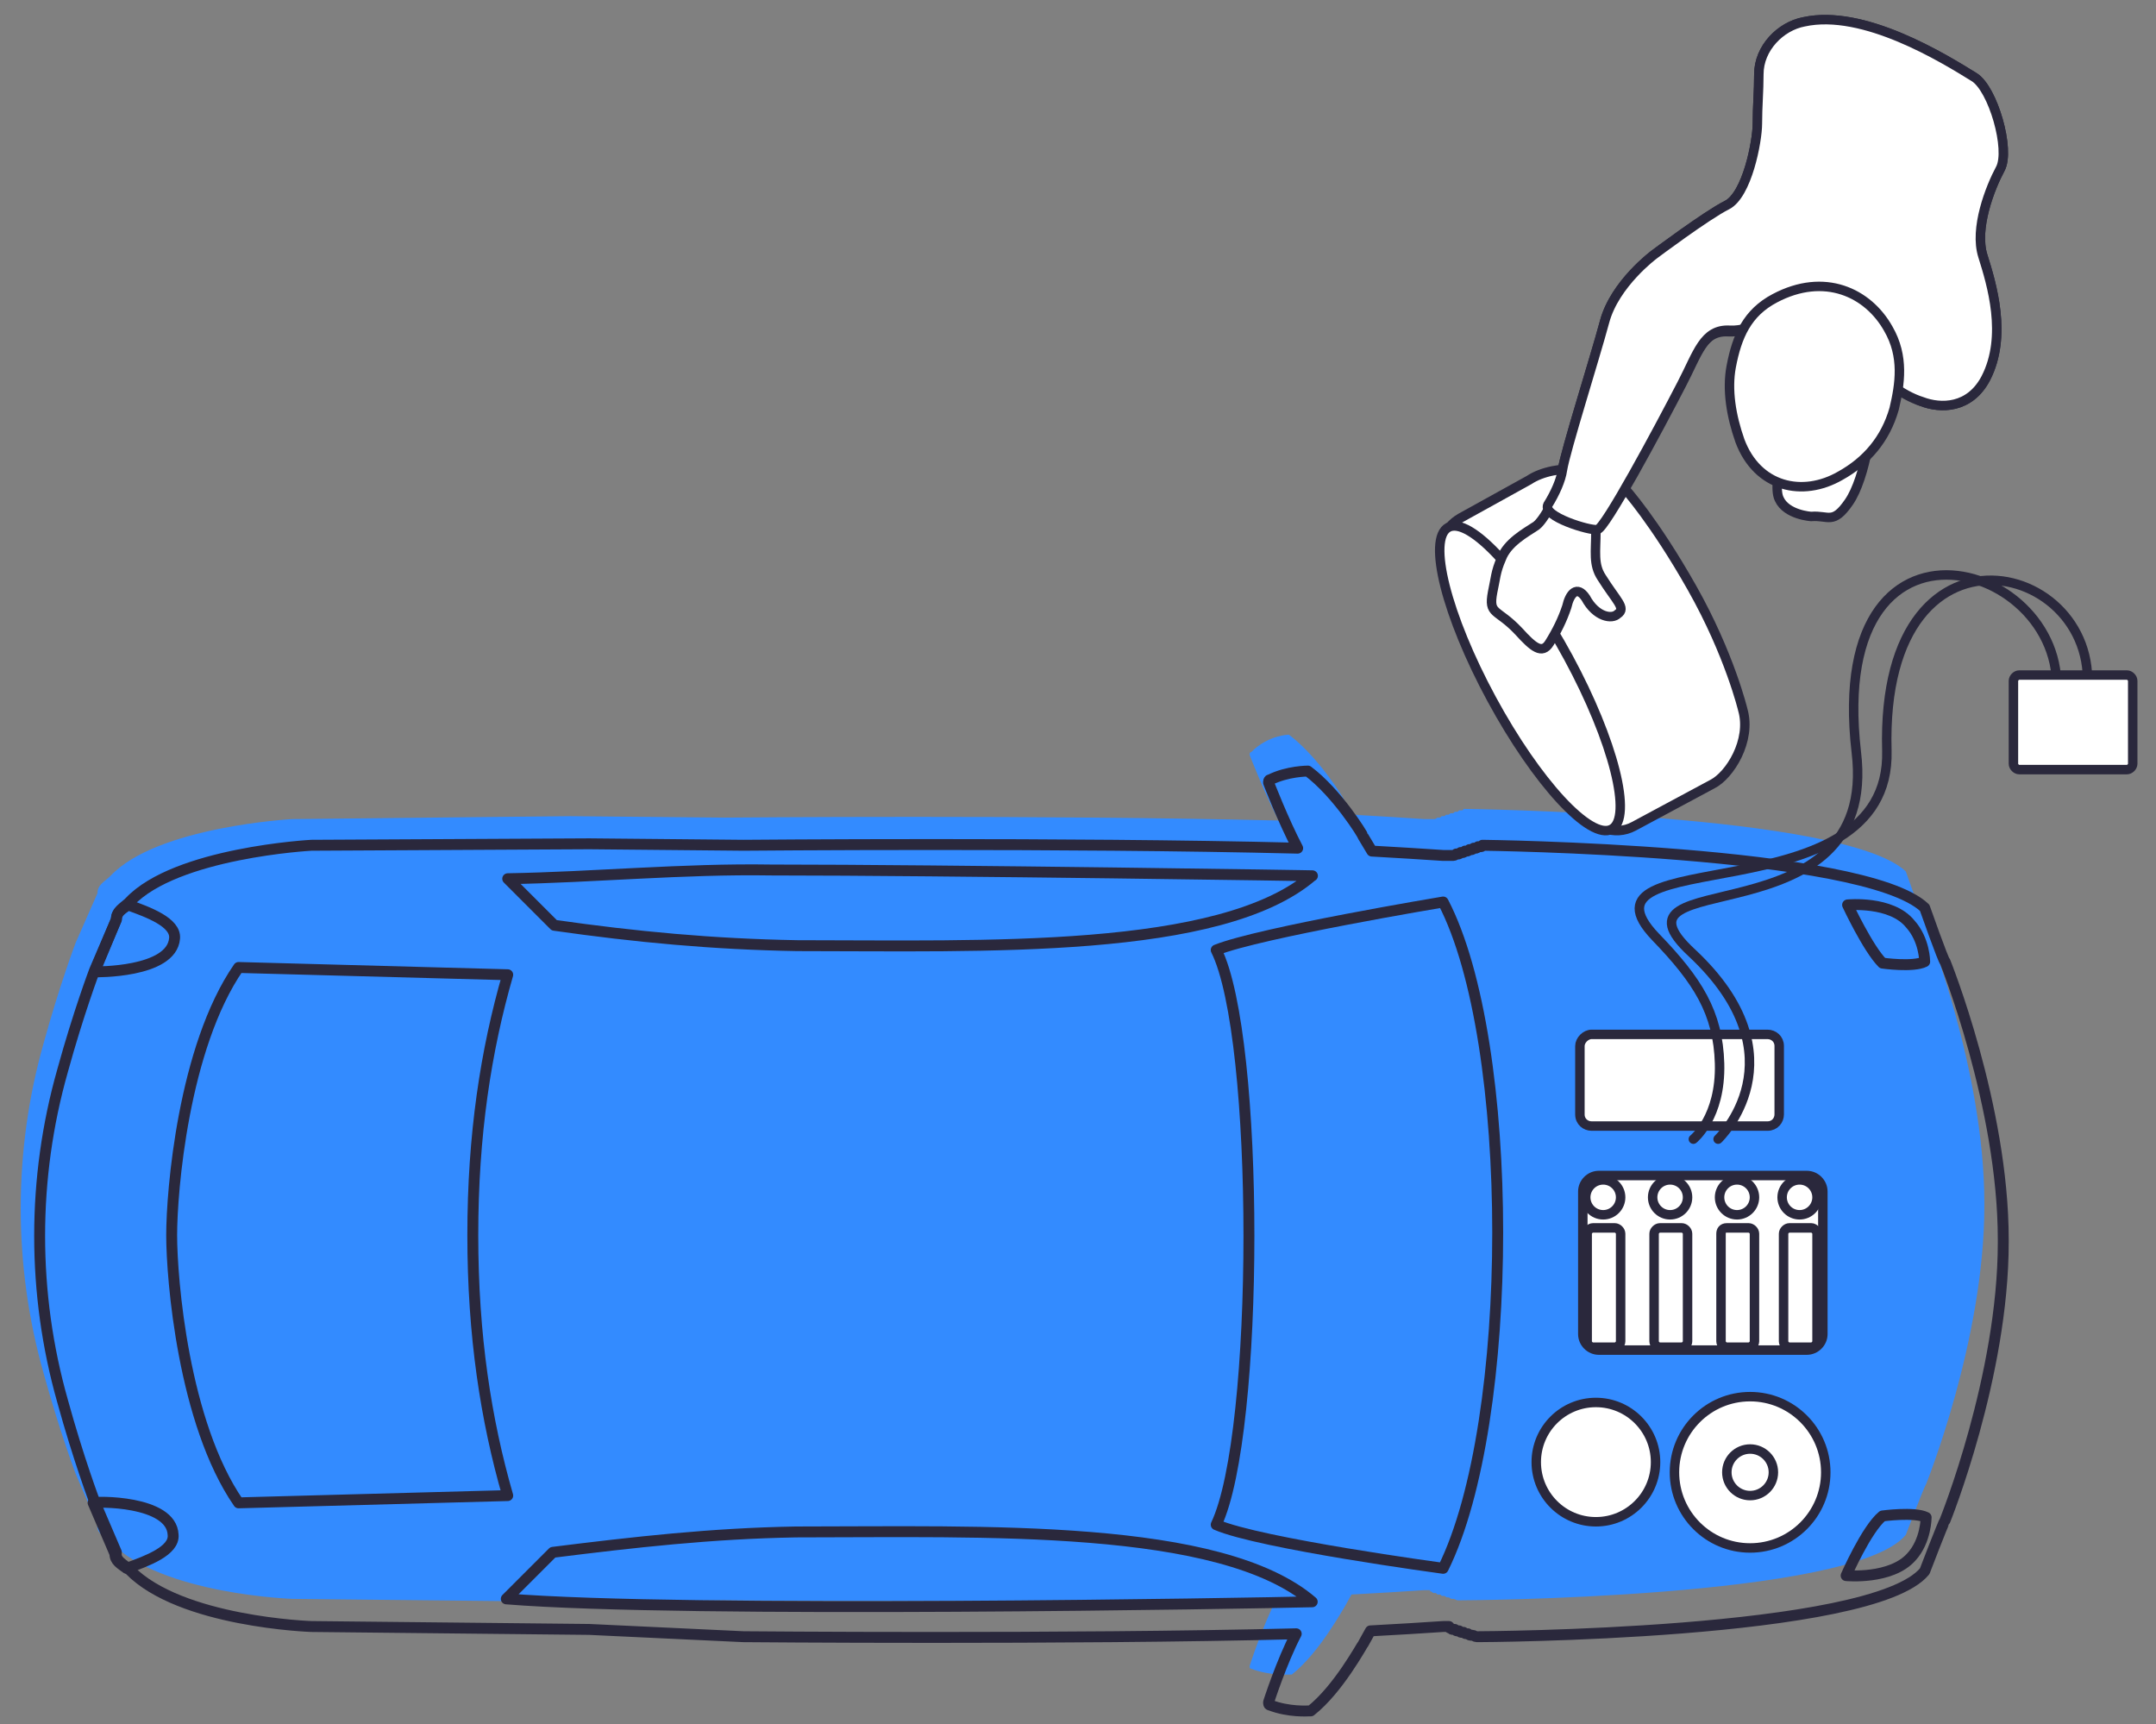 <?xml version="1.0" encoding="UTF-8"?>
<!-- Generator: Adobe Illustrator 26.0.2, SVG Export Plug-In . SVG Version: 6.00 Build 0)  -->
<svg xmlns="http://www.w3.org/2000/svg" xmlns:xlink="http://www.w3.org/1999/xlink" version="1.1" id="Layer_1" x="0px" y="0px" viewBox="0 0 148.2 118.5" style="enable-background:new 0 0 148.2 118.5;" xml:space="preserve">
<rect x="0" y="0" width="148.2" height="118.5" fill="#808080" stroke="none"/>
<style type="text/css">
	.st0{fill:#338BFF;}
	.st1{fill:none;stroke:#2A283C;stroke-width:0.75;stroke-linecap:round;stroke-linejoin:round;stroke-miterlimit:10;}
	.st2{fill:#FFFFFF;stroke:#2A283C;stroke-width:0.65;stroke-linecap:round;stroke-linejoin:round;stroke-miterlimit:10;}
	.st3{fill:#FFFFFF;stroke:#2A283C;stroke-width:0.65;stroke-linecap:round;stroke-linejoin:round;stroke-miterlimit:10;}
	.st4{fill:none;stroke:#2A283C;stroke-width:0.65;stroke-linecap:round;stroke-linejoin:round;stroke-miterlimit:10;}
</style>
<g id="art">
	<g>
		<path class="st0" d="M88.6,50.5C88.6,50.5,88.7,50.5,88.6,50.5c2,1.5,3.8,4.4,3.8,4.5l0.6,1c1.8,0.1,3.4,0.2,4.9,0.3    c0,0,0,0,0.1,0l0,0c0,0,0,0,0.1,0l0,0h0.1l0,0h0.1c0,0,0,0,0.1,0h0.1c0,0,0,0,0.1,0c0,0,0.1,0,0.2-0.1h0.1c0.1,0,0.1,0,0.2-0.1    h0.1c0.1,0,0.1,0,0.2-0.1h0.1c0.1,0,0.1,0,0.2-0.1h0.1c0.1,0,0.1,0,0.2-0.1h0.1c0.1,0,0.1,0,0.2-0.1h0.1c0.1,0,0.2,0,0.2-0.1    c0,0,26.2,0.3,30.4,4.3c0,0,1.3,3.7,1.4,3.7c0,0,4,9.9,4,19.1l0,0c0,0,0,0,0,0.1c0,0,0,0,0,0.1l0,0c0,9.2-4,19.1-4,19.1    c-0.1,0.1-1.4,3.5-1.4,3.5c-3.6,4.4-30.6,4.5-30.7,4.5h-0.1c-0.1,0-0.2-0.1-0.3-0.1h-0.1c-0.1,0-0.2-0.1-0.2-0.1h-0.1    c-0.1,0-0.2-0.1-0.2-0.1s0,0-0.1,0s-0.1,0-0.2-0.1c0,0,0,0-0.1,0s-0.1,0-0.2-0.1c0,0,0,0-0.1,0s-0.1,0-0.2-0.1l0,0    c-0.1,0-0.1,0-0.1-0.1l0,0h-0.1l0,0h-0.1l0,0H98l0,0h-0.1c-1.5,0.1-3.1,0.2-5,0.3l-0.5,0.9c-0.1,0.1-1.7,3.1-3.6,4.6h-0.1    c-0.1,0-1.4,0.1-2.7-0.4c-0.1,0-0.1-0.1-0.1-0.2l0,0c0,0,0.9-2.8,1.9-4.7c-15.8,0.4-38,0.2-38,0.2l0,0l-10.6,0.1l-19.1-0.2    c0,0-9-0.3-12.5-3.9c-0.4-0.4-1-0.6-0.9-1.2l-1.5-3.5c0,0-1.1-2.9-2.2-6.9C0.9,87,0.9,79.1,3,71.7c1.1-4,2.2-6.9,2.2-6.9l1.5-3.4    c0-0.6,0.5-0.8,0.9-1.2c3.2-3.4,12.5-3.9,12.5-3.9l19.1-0.2l10.6,0.1c0,0,22.2-0.2,38.1,0.2c-1-1.9-2-4.5-2-4.5l0,0    c0-0.1,0-0.2,0.1-0.2C87.2,50.5,88.6,50.5,88.6,50.5z"></path>
		<path class="st1" d="M89.9,53C90,53,90,53,89.9,53c2,1.5,3.8,4.4,3.8,4.5l0.6,1c1.8,0.1,3.4,0.2,4.9,0.3c0,0,0,0,0.1,0l0,0    c0,0,0,0,0.1,0l0,0h0.1l0,0h0.1c0,0,0,0,0.1,0h0.1c0,0,0,0,0.1,0c0,0,0.1,0,0.2-0.1h0.1c0.1,0,0.1,0,0.2-0.1h0.1    c0.1,0,0.1,0,0.2-0.1h0.1c0.1,0,0.1,0,0.2-0.1h0.1c0.1,0,0.1,0,0.2-0.1h0.1c0.1,0,0.1,0,0.2-0.1h0.1c0.1,0,0.2,0,0.2-0.1    c0,0,26.2,0.3,30.4,4.3c0,0,1.3,3.7,1.4,3.7c0,0,4,9.9,4,19.1l0,0c0,0,0,0,0,0.1c0,0,0,0,0,0.1l0,0c0,9.2-4,19.1-4,19.1    c-0.1,0.1-1.4,3.5-1.4,3.5c-3.6,4.4-30.6,4.5-30.7,4.5h-0.1c-0.1,0-0.2-0.1-0.3-0.1h-0.1c-0.1,0-0.2-0.1-0.2-0.1h-0.1    c-0.1,0-0.2-0.1-0.2-0.1s0,0-0.1,0s-0.1,0-0.2-0.1c0,0,0,0-0.1,0s-0.1,0-0.2-0.1c0,0,0,0-0.1,0s-0.1,0-0.2-0.1l0,0    c-0.1,0-0.1,0-0.1-0.1l0,0h-0.1l0,0h-0.1l0,0h-0.1l0,0h-0.1c-1.5,0.1-3.1,0.2-5,0.3l-0.5,0.9c-0.1,0.1-1.7,3.1-3.6,4.6H90    c-0.1,0-1.4,0.1-2.7-0.4c-0.1,0-0.1-0.1-0.1-0.2l0,0c0,0,0.9-2.8,1.9-4.7c-15.8,0.4-38,0.2-38,0.2l0,0L40.5,112l-19.1-0.2    c0,0-9-0.3-12.5-3.9c-0.4-0.4-1-0.6-0.9-1.2l-1.5-3.5c0,0-1.1-2.9-2.2-6.9c-2.1-7.4-2.1-15.3,0-22.7c1.1-4,2.2-6.9,2.2-6.9L8,63.2    c0-0.6,0.5-0.8,0.9-1.2c3.2-3.4,12.5-3.9,12.5-3.9L40.5,58l10.6,0.1c0,0,22.2-0.2,38.1,0.2c-1-1.9-2-4.5-2-4.5l0,0    c0-0.1,0-0.2,0.1-0.2C88.5,53,89.9,53,89.9,53z"></path>
		<g>
			<path class="st1" d="M99.2,107.8c0,0-12.6-1.7-15.6-3c3-6.3,3-33.5,0-39.5c3-1.2,15.6-3.3,15.6-3.3     C104.2,71.6,104.2,97.7,99.2,107.8z"></path>
			<path class="st1" d="M53,59.8c11.9,0,38.2,0.4,37.2,0.4C83.9,65.6,67.6,65,54.8,65l0,0c-5.8-0.1-11.1-0.6-16.7-1.4l-3.2-3.2     C40.8,60.3,47,59.7,53,59.8z"></path>
			<path class="st1" d="M90.2,110.1c-4,0.1-43,0.8-55.4-0.2l3.2-3.2c5.6-0.7,10.9-1.3,16.7-1.4l0,0     C67.6,105.3,83.9,104.7,90.2,110.1z"></path>
		</g>
		<g>
			<path class="st1" d="M126.9,108.3c0,0,1.4-3.2,2.5-4.1c0,0,2.2-0.3,3,0.1c0,0,0,1.6-1,2.7C130,108.6,126.9,108.3,126.9,108.3z"></path>
			<path class="st1" d="M127,62.2c0,0,1.4,3,2.4,4c0,0,2.1,0.3,2.9-0.1c0,0,0-1.5-1-2.6C130,61.9,127,62.2,127,62.2z"></path>
		</g>
		<path class="st1" d="M32.5,84.9c0,6.9,0.9,12.7,2.4,17.9l-18.5,0.5c-3.8-5.5-4.6-15.4-4.6-18.4s0.8-12.9,4.6-18.4L34.9,67    C33.4,72.2,32.5,78,32.5,84.9z"></path>
		<path class="st2" d="M119.8,48.8c0,0-0.9-3.8-3.5-8.4s-4.6-6.8-4.6-6.8c-1.1-1.6-4.8-1.8-6.6-0.6l-4.7,2.6    c-1.2,0.7-1.6,1.9-0.8,3.3c0,0,4.3,0.6,7.4,6.5s1.6,10.1,1.6,10.1c0.8,1.4,2.4,2,3.7,1.3l5.4-2.9    C118.9,53.3,120.4,50.9,119.8,48.8z"></path>
		<ellipse transform="matrix(0.879 -0.476 0.476 0.879 -9.483 55.737)" class="st3" cx="105.2" cy="46.6" rx="3" ry="11.8"></ellipse>
		<path class="st2" d="M132.1,27.6c1.3,0.5,3.3,0.5,4.4-1.6c1.5-2.9,0.4-6.5-0.2-8.4c-0.6-1.9,0.5-4.7,1.2-6s-0.5-5.5-1.8-6.3    c-2.1-1.3-7.6-4.7-11.7-3.8c-1.6,0.3-3.1,1.8-3.1,3.6c0,1.2-0.1,2.2-0.1,3.4s-0.7,4.9-2.1,5.6c-1.4,0.7-5,3.4-5,3.4    s-2.7,2-3.4,4.6c-0.7,2.6-2.7,8.9-2.9,10.2c-0.1,1.3-1.3,3.6-1.9,3.9c-0.6,0.4-1.9,1.1-2.3,2.2c-0.4,0.9-0.4,1.4-0.6,2.3    c-0.3,1.6,0.3,1.1,1.8,2.7c1,1.1,1.6,1.6,2.1,0.8s0.9-1.6,1.2-2.5c0.2-0.9,0.7-1.5,1.3-0.6c0.7,1.3,1.8,1.5,2.2,1.1    c0.6-0.4-0.1-0.9-1.1-2.5c-0.6-0.9-0.4-1.8-0.4-3.2c0.1-2.8,4.2-6.9,5.8-10c1.1-2.1,1.5-3.8,3.3-3.7c1.6,0.1,3.4-1.3,5.3-1.1    c2.9,0.3,5.4,0.6,6,2.1S130.8,27.2,132.1,27.6z"></path>
		<path class="st2" d="M132.1,27.6c1.3,0.5,3.3,0.5,4.4-1.6c1.5-2.9,0.4-6.5-0.2-8.4c-0.6-1.9,0.5-4.7,1.2-6s-0.5-5.5-1.8-6.3    c-2.1-1.3-7.6-4.7-11.7-3.8c-1.6,0.3-3.1,1.8-3.1,3.6c0,1.2-0.1,2.2-0.1,3.4s-0.7,4.9-2.1,5.6c-1.4,0.7-5,3.4-5,3.4    s-2.7,2-3.4,4.6c-0.7,2.6-2.7,8.9-2.9,10.2c-0.1,0.7-0.5,1.6-1,2.4c-0.4,0.8,2.9,1.8,3.4,1.7c0.5,0,4.2-6.9,5.8-10    c1.1-2.1,1.5-3.8,3.3-3.7c1.6,0.1,3.4-1.3,5.3-1.1c2.9,0.3,3.5,1.3,4.1,2.8S130.8,27.2,132.1,27.6z"></path>
		<path class="st2" d="M127.1,34.5c1.1-1.6,1.9-5.9,1.2-7.3c-0.6-1.4-4-3.7-4-3.7s0.5,0.8,0,2.5c-0.5,1.6-1.1,2.5-1.6,5.3    c-0.5,0.9-0.7,2.4-0.4,3c0.5,1.1,2.2,1.2,2.2,1.2C125.7,35.4,126,36.1,127.1,34.5z"></path>
		<path class="st2" d="M122,20.5c-1.9,1-2.6,2.6-3,4.7c-0.3,1.6,0,3.4,0.6,5.1c1.2,3.2,4.3,3.9,6.9,2.4c1.8-1,3.1-2.5,3.7-4.6    c0.4-1.7,0.7-3.6-0.4-5.5C128.4,20.1,125.4,18.7,122,20.5z"></path>
		<circle class="st2" cx="109.7" cy="100.5" r="4.1"></circle>
		<circle class="st2" cx="120.3" cy="101.2" r="5.2"></circle>
		<circle class="st2" cx="120.3" cy="101.2" r="1.6"></circle>
		<path class="st2" d="M108.6,71.9v4.7c0,0.5,0.4,0.8,0.8,0.8h12.1c0.5,0,0.8-0.4,0.8-0.8v-4.7c0-0.5-0.4-0.8-0.8-0.8h-12.1    C109,71.1,108.6,71.5,108.6,71.9z"></path>
		<path class="st4" d="M116.4,78.3c0,0,1.9-1.5,1.8-5.2c-0.1-3.5-1.5-5.7-4.4-8.7c-6.3-6.6,16.2-1.3,15.9-12.8    c-0.5-17.6,16.2-12.7,13.5-2.7"></path>
		<path class="st4" d="M118.1,78.3c0,0,5.9-5.6-1.8-12.8c-6.7-6.2,12.9-0.6,11.3-13.8c-2.2-18.9,16.2-12.6,13.5-2.6"></path>
		<path class="st2" d="M138.4,46.8v5.7c0,0.2,0.2,0.4,0.4,0.4h7.4c0.2,0,0.4-0.2,0.4-0.4v-5.7c0-0.2-0.2-0.4-0.4-0.4h-7.4    C138.6,46.4,138.4,46.6,138.4,46.8z"></path>
		<path class="st1" d="M11.9,105.5c0.1,1.1-1.8,1.8-3.2,2.3c-0.4-0.3-0.8-0.5-0.8-1l-1.5-3.5l0,0C6.5,103.2,11.8,103.1,11.9,105.5z"></path>
		<path class="st1" d="M12,64.5c0.1-1.1-1.8-1.8-3.2-2.3c-0.4,0.3-0.8,0.5-0.8,1l-1.5,3.6C6.5,66.8,11.8,66.9,12,64.5z"></path>
		<g>
			<path class="st2" d="M108.8,81.9v9.8c0,0.6,0.5,1.1,1.1,1.1h14.3c0.6,0,1.1-0.5,1.1-1.1v-9.8c0-0.6-0.5-1.1-1.1-1.1h-14.3     C109.3,80.8,108.8,81.3,108.8,81.9z"></path>
			<g>
				<g>
					<path class="st2" d="M122.6,84.8v7.4c0,0.2,0.2,0.4,0.4,0.4h1.5c0.2,0,0.4-0.2,0.4-0.4v-7.4c0-0.2-0.2-0.4-0.4-0.4H123       C122.8,84.4,122.6,84.6,122.6,84.8z"></path>
					<circle class="st2" cx="123.7" cy="82.3" r="1.2"></circle>
				</g>
				<g>
					<path class="st2" d="M118.3,84.8v7.4c0,0.2,0.2,0.4,0.4,0.4h1.5c0.2,0,0.4-0.2,0.4-0.4v-7.4c0-0.2-0.2-0.4-0.4-0.4h-1.5       C118.4,84.4,118.3,84.6,118.3,84.8z"></path>
					<circle class="st2" cx="119.4" cy="82.3" r="1.2"></circle>
				</g>
				<g>
					<path class="st2" d="M113.7,84.8v7.4c0,0.2,0.2,0.4,0.4,0.4h1.5c0.2,0,0.4-0.2,0.4-0.4v-7.4c0-0.2-0.2-0.4-0.4-0.4h-1.5       C113.9,84.4,113.7,84.6,113.7,84.8z"></path>
					<circle class="st2" cx="114.8" cy="82.3" r="1.2"></circle>
				</g>
				<g>
					<path class="st2" d="M109.1,84.8v7.4c0,0.2,0.2,0.4,0.4,0.4h1.5c0.2,0,0.4-0.2,0.4-0.4v-7.4c0-0.2-0.2-0.4-0.4-0.4h-1.5       C109.3,84.4,109.1,84.6,109.1,84.8z"></path>
					<circle class="st2" cx="110.2" cy="82.3" r="1.2"></circle>
				</g>
			</g>
		</g>
	</g>
</g>
</svg>

